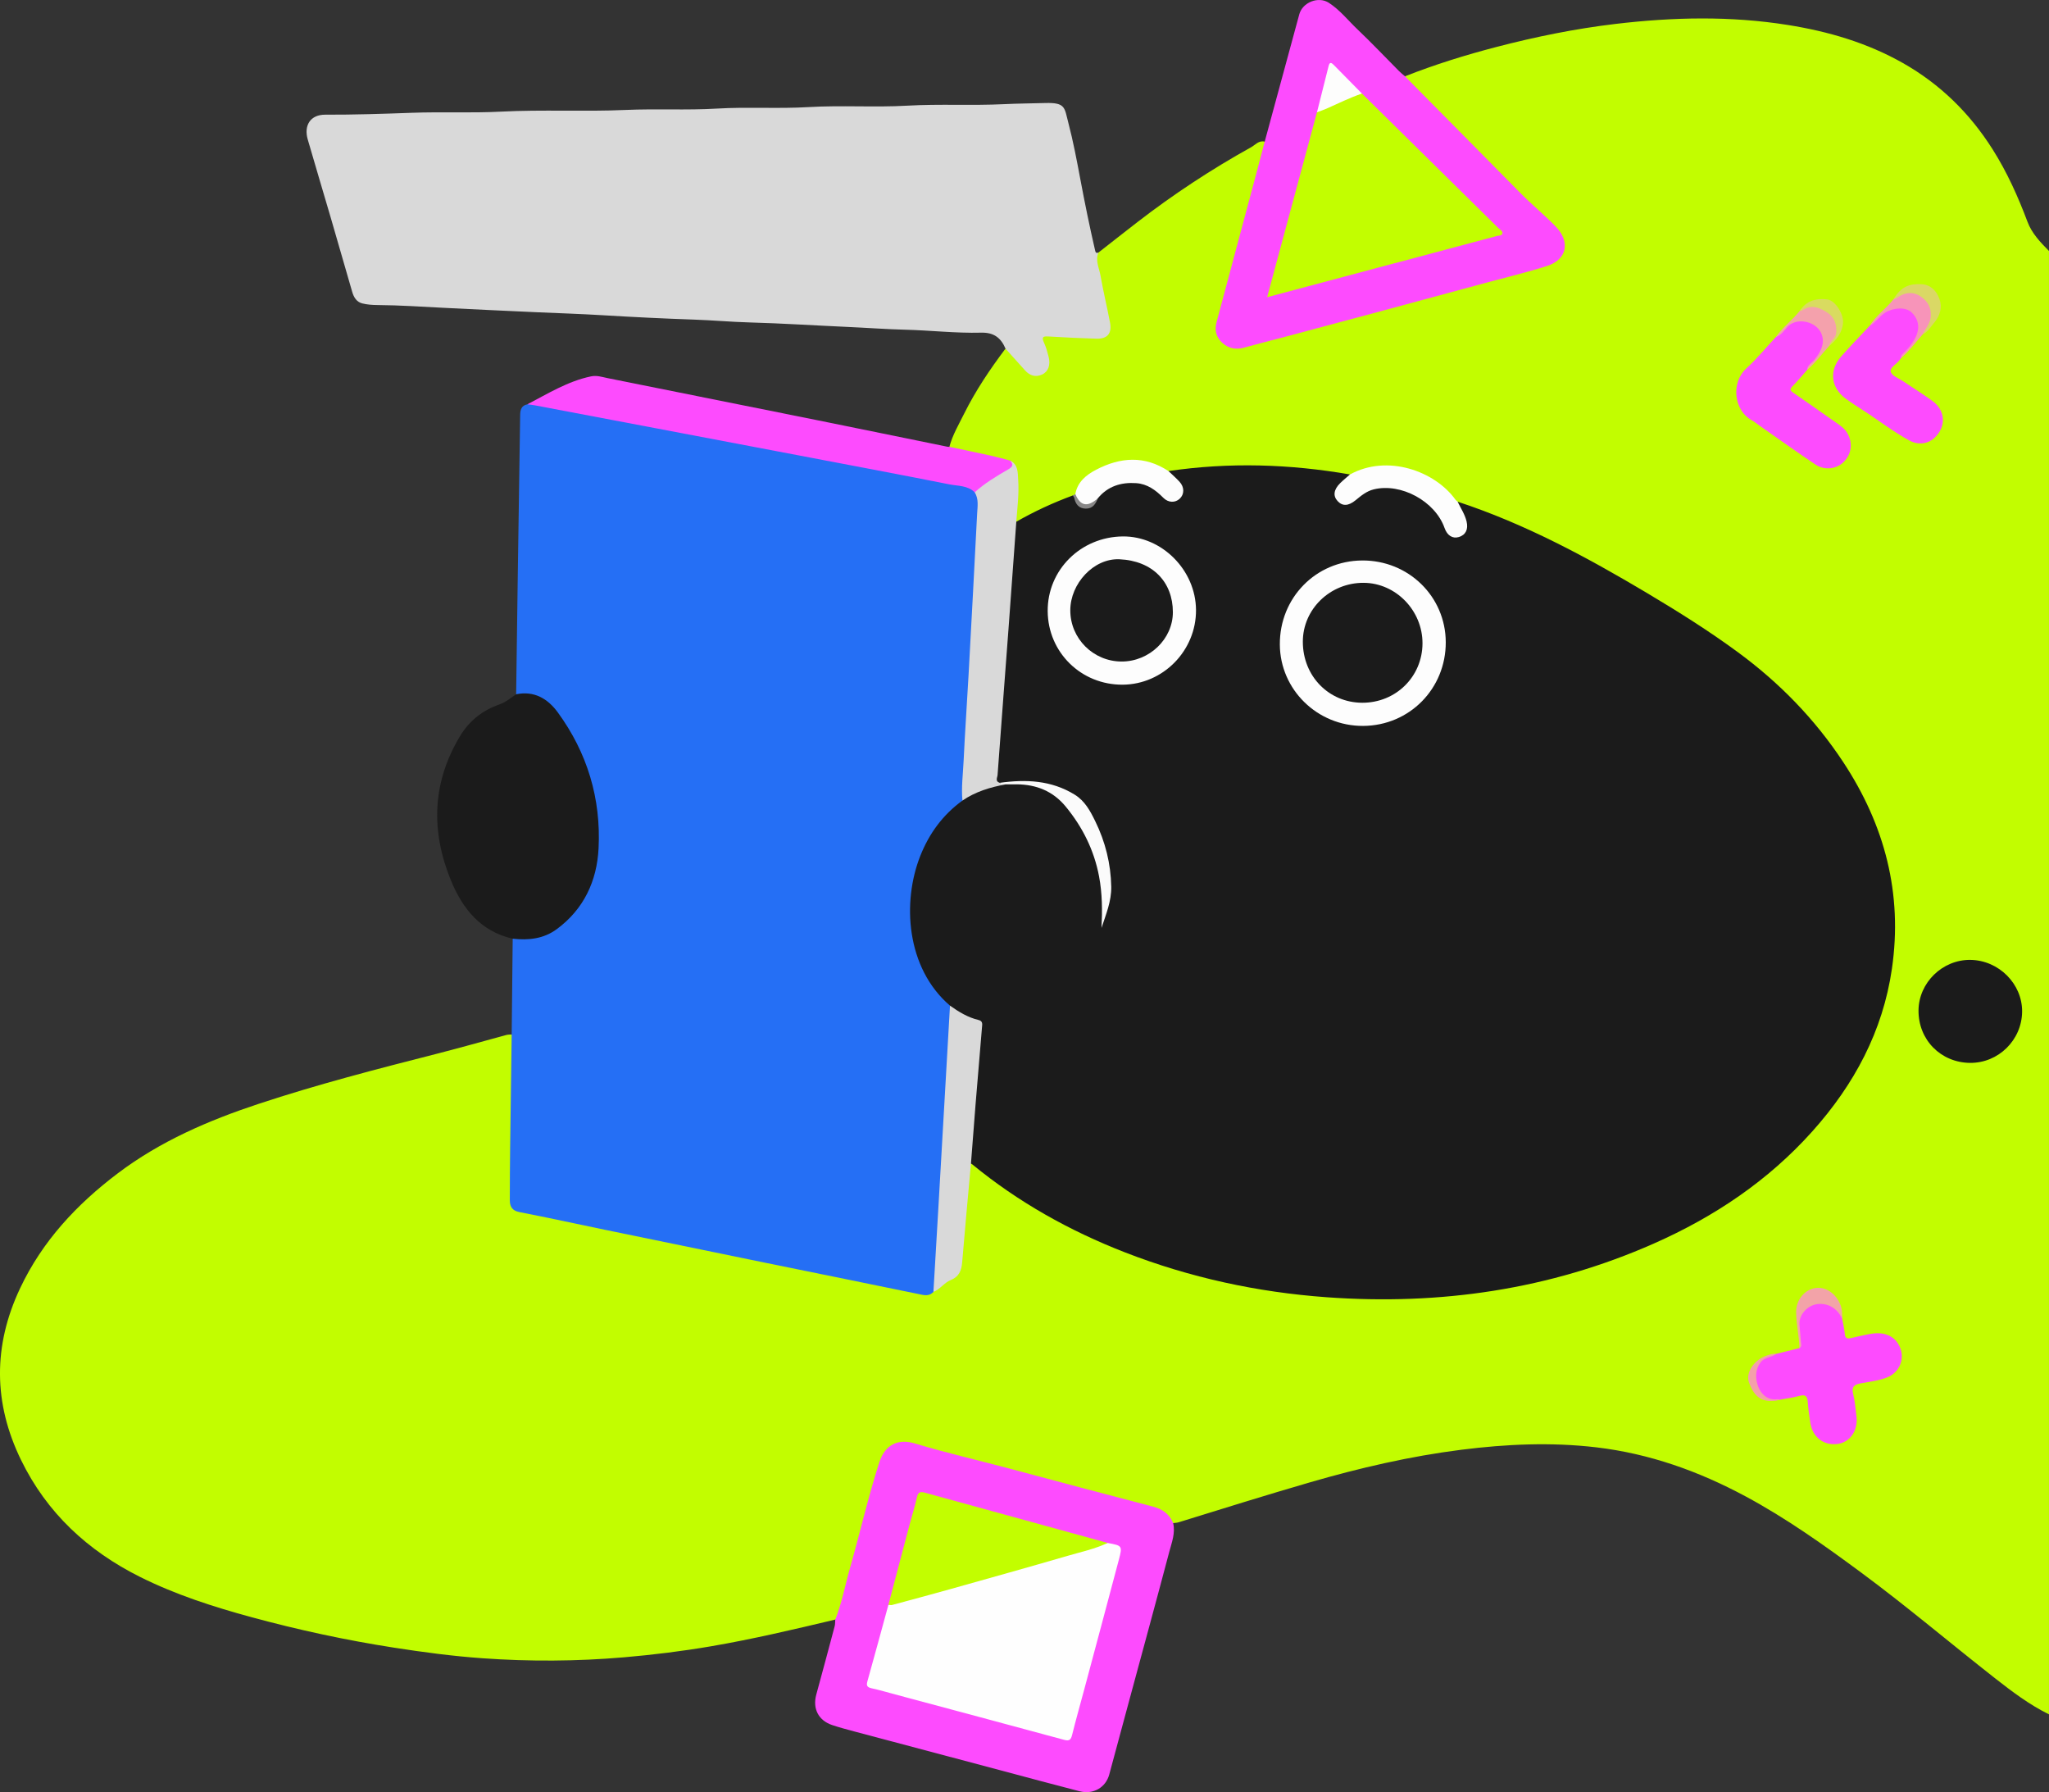 <svg width="701" height="613" viewBox="0 0 701 613" fill="none" xmlns="http://www.w3.org/2000/svg">
<rect x="0" y="0" width="701" height="613" fill="#333333" stroke="none"/>
<g clip-path="url(#clip0_7662_36611)">
<path d="M285.722 553.989C271.62 557.341 257.508 560.674 243.216 563.119C233.347 564.808 223.409 566.026 213.43 566.887C197.309 568.271 181.179 568.351 165.058 567.208C154.909 566.487 144.82 565.144 134.745 563.575C118.329 561.024 102.128 557.527 86.112 553.177C73.005 549.619 60.084 545.465 47.875 539.366C29.982 530.421 15.995 517.442 7.197 499.392C-2.275 479.959 -2.42 460.375 6.865 440.676C14.489 424.51 26.235 411.962 40.307 401.329C54.821 390.364 71.263 383.274 88.397 377.601C108.485 370.951 128.955 365.664 149.45 360.438C157.42 358.403 165.334 356.143 173.279 354.003C173.832 353.853 174.429 353.888 175.012 353.838C175.856 354.344 175.524 355.171 175.524 355.873C175.469 366.516 175.77 377.165 175.409 387.794C175.183 394.378 175.052 400.968 175.012 407.553C174.982 412.694 175.122 413.145 179.607 414.107C199.474 418.367 219.376 422.476 239.288 426.535C263.625 431.491 287.956 436.492 312.293 441.443C314.468 441.884 316.697 442.711 318.897 441.453C321.438 439.855 323.643 437.785 326.289 436.327C327.645 435.58 328.072 434.232 328.228 432.744C329.001 425.377 329.303 417.966 330.257 410.625C330.789 406.505 330.352 402.286 331.613 398.252C332.969 397.235 333.777 398.497 334.626 399.094C338.387 401.74 341.928 404.671 345.745 407.252C360.946 417.53 377.338 425.342 394.704 431.225C411.739 436.998 429.23 440.596 447.093 442.465C456.906 443.493 466.755 444.199 476.618 443.894C499.709 443.187 522.383 439.87 544.45 432.774C560.711 427.547 576.139 420.577 590.421 411.231C609.098 399.014 624.721 383.855 635.458 364.046C641.907 352.144 645.879 339.521 647.19 326.036C648.882 308.562 645.618 291.995 638.441 276.085C632.746 263.457 624.601 252.512 615.21 242.425C606.055 232.588 595.649 224.29 584.44 216.878C567.054 205.383 549.13 194.824 530.524 185.433C521.108 180.682 511.34 176.724 501.386 173.216C500.362 172.855 499.302 172.584 498.353 172.028C495.425 169.232 492.904 166.035 489.178 164.081C481.072 159.821 472.851 158.047 464.118 162.091C463.144 162.542 462.179 163.093 461.024 162.838C449.815 160.964 438.511 159.906 427.171 159.846C419.015 159.806 410.84 160.367 402.729 161.455C401.9 161.565 401.077 161.71 400.243 161.625C399.314 161.535 398.475 161.149 397.667 160.713C389.15 156.128 381.054 157.802 373.235 162.457C370.804 163.905 369.197 166.155 368.389 168.906C368.102 169.372 367.661 169.658 367.204 169.924C361.112 172.559 354.94 175.02 349.144 178.292C348.562 178.623 347.809 179.174 347.211 178.202C346.94 173.517 348.04 168.901 347.738 164.216C347.653 162.913 347.362 161.63 346.93 160.402C346.618 159.515 346.307 158.573 345.197 158.308C339.904 156.569 334.44 155.587 328.971 154.614C327.47 154.349 325.777 154.379 324.798 152.835C325.878 148.791 328.012 145.193 329.85 141.495C333.772 133.613 338.679 126.316 343.972 119.286C345.579 119.246 346.242 120.529 347.045 121.546C348.441 123.315 349.757 125.144 351.525 126.587C353.042 127.83 354.699 128.176 356.376 127.103C358.033 126.046 358.566 124.422 358.028 122.513C357.536 120.744 356.918 119.015 356.436 117.246C355.819 114.986 356.436 114.119 358.666 114.42C363.814 115.111 369.006 114.44 374.174 115.106C378.141 115.618 379.713 113.578 378.91 109.654C377.579 103.12 376.198 96.595 374.892 90.056C374.626 88.718 374.375 87.395 375.736 86.438C380.195 82.95 384.635 79.442 389.115 75.984C401.433 66.473 414.395 57.929 428.01 50.372C429.461 49.566 430.631 47.972 432.63 48.433C433.268 49.706 432.63 50.898 432.319 52.071C428.397 66.739 424.444 81.396 420.537 96.069C419.312 100.664 417.996 105.234 416.871 109.86C415.485 115.562 419.623 119.546 425.298 118.163C444.382 113.503 463.284 108.171 482.247 103.085C496.937 99.146 511.671 95.362 526.32 91.273C527.531 90.933 528.701 90.487 529.866 90.021C534.843 88.031 536.128 82.865 532.543 78.856C530.318 76.365 527.902 74.045 525.457 71.77C514.996 62.038 504.907 51.941 495.134 41.523C491.076 37.198 486.747 33.134 482.584 28.91C481.785 28.098 480.711 27.441 480.635 26.118C490.855 22.084 501.336 18.827 511.957 16.066C525.361 12.578 538.921 9.817 552.696 8.183C572.372 5.853 592.018 5.407 611.674 8.544C625.525 10.754 638.793 14.633 651.037 21.573C663.772 28.794 673.892 38.721 681.711 51.084C686.668 58.916 690.409 67.265 693.663 75.914C695.12 79.788 698.057 82.895 700.995 85.846V586.396C694.301 583.109 688.395 578.639 682.565 574.073C667.217 562.057 652.352 549.429 636.659 537.838C623.943 528.447 611.077 519.286 597.135 511.805C581.176 503.236 564.337 497.212 546.172 495.068C530.695 493.243 515.297 493.95 499.955 495.889C482.403 498.109 465.208 502.093 448.203 507.024C433.167 511.384 418.237 516.069 403.282 520.685C402.654 520.88 401.971 520.895 401.313 520.99C401.152 520.945 400.946 520.915 400.861 520.795C398.174 516.861 393.926 515.919 389.687 514.811C371.337 510.026 353.036 505.055 334.686 500.279C327.249 498.345 319.781 496.546 312.409 494.361C307.296 492.843 303.319 494.997 301.536 500.034C299.447 505.942 298.086 512.055 296.444 518.094C294.053 526.863 291.678 535.638 289.312 544.417C288.79 546.352 288.348 548.301 287.891 550.245C287.55 551.699 287.228 553.207 285.717 553.999L285.722 553.989Z" fill="#C2FD00"/>
<path d="M319.339 441.899C318.254 443.041 317.029 443.197 315.472 442.876C297.739 439.213 279.991 435.64 262.254 432.012C243.778 428.233 225.307 424.435 206.836 420.622C197.118 418.617 187.426 416.477 177.688 414.593C175.102 414.092 174.414 412.604 174.414 410.424C174.414 404.496 174.459 398.567 174.53 392.639C174.69 379.705 174.881 366.772 175.057 353.833C175.172 342.919 175.288 331.999 175.403 321.085C175.951 320.579 176.639 320.629 177.302 320.649C187.316 321 193.919 315.828 198.776 307.64C204.29 298.339 205.124 288.302 203.667 277.909C202.02 266.188 198.148 255.278 191.424 245.446C189.4 242.49 186.894 240.14 183.519 238.752C181.771 238.03 180.014 237.714 178.14 237.9C177.598 237.955 176.955 238.165 176.584 237.479C176.769 223.904 176.945 210.328 177.141 196.753C177.407 178.507 177.703 160.262 177.955 142.016C177.98 140.172 178.361 138.714 180.43 138.298C181.651 137.982 182.841 137.832 184.127 138.128C190.56 139.621 197.129 140.398 203.592 141.741C219.622 145.068 235.778 147.744 251.828 150.976C264.363 153.497 276.953 155.732 289.508 158.147C302.721 160.688 315.919 163.284 329.142 165.754C331.09 166.115 332.838 166.811 334.063 168.465C335.469 170.645 335.469 173.09 335.143 175.486C334.52 180.036 334.586 184.631 334.365 189.191C333.777 201.408 332.883 213.611 332.371 225.833C331.934 236.231 331.191 246.604 330.673 256.997C330.402 262.394 330.387 267.816 329.734 273.193C329.845 274.496 328.855 275.092 328.022 275.764C318.847 283.12 314.236 292.917 312.589 304.328C311.334 313.017 312.177 321.466 315.437 329.629C317.255 334.184 320.218 338.018 323.427 341.666C324.195 342.538 325.154 343.259 325.501 344.452C325.727 348.621 325.245 352.76 325.029 356.91C324.652 364.221 324.215 371.532 323.743 378.838C323.236 386.726 322.819 394.624 322.397 402.516C322.015 409.662 321.403 416.798 321.232 423.959C321.122 428.539 320.529 433.089 320.609 437.68C320.634 439.158 320.393 440.686 319.339 441.904V441.899Z" fill="#256FF5"/>
<path d="M375.781 86.438C374.662 89.144 376.043 91.659 376.485 94.205C377.429 99.602 378.739 104.939 379.754 110.326C380.462 114.084 378.86 115.948 375.088 115.843C369.75 115.688 364.412 115.442 359.083 115.107C357.235 114.991 356.08 114.921 357.21 117.301C357.918 118.795 358.325 120.438 358.752 122.047C359.47 124.758 358.662 127.118 356.532 128.1C354.312 129.123 352.319 128.511 350.697 126.702C348.472 124.227 346.247 121.751 344.022 119.281C342.451 115.598 340.08 113.673 335.646 113.789C326.983 114.014 318.33 112.992 309.657 112.776C303.088 112.611 296.514 112.115 289.941 111.824C278.787 111.328 267.648 110.597 256.479 110.291C250.161 110.12 243.844 109.539 237.516 109.324C227.11 108.968 216.705 108.457 206.309 107.83C198.816 107.379 191.324 107.134 183.826 106.808C173.255 106.347 162.688 105.826 152.117 105.305C144.458 104.924 136.81 104.393 129.136 104.338C127.399 104.323 125.611 104.202 123.939 103.781C122.01 103.295 121.036 101.707 120.498 99.838C118.063 91.374 115.627 82.915 113.156 74.461C110.545 65.536 107.863 56.636 105.282 47.702C103.901 42.921 106.156 39.212 111.253 39.228C121.111 39.258 130.974 38.942 140.812 38.581C151.012 38.205 161.207 38.716 171.381 38.185C185.589 37.444 199.811 38.24 213.993 37.609C224.444 37.143 234.9 37.759 245.315 37.138C255.766 36.517 266.222 37.253 276.637 36.632C287.922 35.96 299.216 36.787 310.47 36.141C321.504 35.509 332.537 36.171 343.55 35.625C348.226 35.394 352.891 35.379 357.557 35.239C364.587 35.023 364.141 36.832 365.471 41.883C367.154 48.293 368.389 54.827 369.609 61.342C371.121 69.41 372.763 77.443 374.606 85.436C374.792 86.252 374.898 86.663 375.781 86.433V86.438Z" fill="#D9D9D9"/>
<path d="M285.76 553.989C288.035 548.261 289.13 542.192 290.812 536.294C294.232 524.293 296.984 512.1 300.816 500.214C302.75 494.216 307.104 491.956 313.095 493.765C323.797 496.997 334.694 499.467 345.482 502.359C361.823 506.743 378.175 511.088 394.542 515.368C397.771 516.21 400.076 517.918 401.361 520.985C402.165 524.413 400.874 527.61 400.036 530.782C395.636 547.434 391.086 564.051 386.592 580.678C384.226 589.433 381.851 598.187 379.501 606.952C378.31 611.396 374.077 613.912 369.336 612.699C360.206 610.359 351.116 607.879 342.006 605.458C325.404 601.048 308.801 596.649 292.203 592.224C289.712 591.557 287.211 590.891 284.766 590.079C279.985 588.496 277.946 584.436 279.272 579.601C281.411 571.813 283.49 564.016 285.564 556.214C285.75 555.507 285.695 554.735 285.75 553.994L285.76 553.989Z" fill="#FD4BFE"/>
<path d="M480.681 26.113C493.833 39.413 507.006 52.693 520.133 66.017C524.051 69.991 528.39 73.509 532.277 77.528C537.248 82.669 536.164 88.723 529.344 90.943C522.775 93.078 516.02 94.651 509.346 96.46C497.755 99.602 486.165 102.744 474.569 105.861C463.144 108.933 451.709 111.99 440.279 115.036C435.372 116.344 430.446 117.572 425.554 118.925C422.732 119.707 420.256 119.166 418.147 117.241C416.063 115.337 415.465 112.952 416.208 110.191C420.763 93.228 425.293 76.26 429.823 59.297C430.787 55.684 431.726 52.061 432.68 48.443C436.618 33.926 440.54 19.403 444.507 4.896C445.632 0.782 451.036 -1.368 454.632 0.962C458.438 3.428 461.246 7.046 464.505 10.133C469.346 14.723 473.926 19.589 478.637 24.319C479.274 24.961 480.003 25.517 480.691 26.113H480.681Z" fill="#FD4BFE"/>
<path d="M176.58 237.479C182.802 236.201 187.432 239.012 190.852 243.698C200.931 257.514 205.637 273.143 204.783 290.151C204.226 301.321 199.756 310.988 190.45 317.838C185.981 321.13 180.783 321.686 175.405 321.085C164.351 318.534 158.184 310.782 154.182 300.92C147.327 284.038 147.879 267.536 157.426 251.726C160.544 246.569 165.079 242.961 170.835 240.962C172.999 240.21 174.722 238.727 176.585 237.479H176.58Z" fill="#1B1B1B"/>
<path d="M333.466 168.4C331.066 166.015 327.756 166.265 324.828 165.684C307.578 162.251 290.287 159.014 273.011 155.722C256.971 152.665 240.931 149.623 224.885 146.581C210.894 143.925 196.898 141.274 182.907 138.629C182.088 138.473 181.254 138.408 180.426 138.298C187.472 134.62 194.261 130.39 202.206 128.737C204.21 128.321 205.998 128.957 207.856 129.333C231.741 134.114 255.625 138.894 279.5 143.71C294.37 146.712 309.23 149.768 324.095 152.8C324.336 152.85 324.592 152.83 324.838 152.845C329.614 153.857 334.395 154.84 339.166 155.897C341.335 156.378 343.47 156.989 345.619 157.546C346.89 158.493 347.578 159.625 345.855 160.648C342.003 162.943 338.352 165.538 334.611 168.004C334.259 168.234 333.893 168.42 333.456 168.415L333.466 168.4Z" fill="#FD4BFE"/>
<path d="M325.01 343.981C309.949 331.087 308.608 308.482 314.851 292.747C317.894 285.08 322.565 278.695 329.269 273.835C329.686 272.602 330.781 272.126 331.805 271.575C335.657 269.495 339.795 268.337 344.124 267.821C347.554 267.556 350.969 267.726 354.339 268.393C359.225 269.355 362.715 272.517 365.668 276.19C372.574 284.789 376.837 294.486 377.4 305.661C377.56 308.868 378.073 312.05 377.184 314.691C377.184 314.545 377.36 313.904 377.56 313.267C381.849 299.572 378.058 287.285 370.731 275.739C368.119 271.625 363.665 270.031 359.09 269.004C353.691 267.796 348.252 267.165 342.728 268.177C342.321 268.252 341.894 268.187 341.482 268.087C340.463 267.601 340.378 266.679 340.443 265.742C340.91 259.087 341.392 252.427 341.924 245.777C342.557 237.88 343.069 229.972 343.707 222.074C344.586 211.185 345.189 200.276 346.148 189.397C346.399 186.575 346.148 183.714 346.72 180.913C346.901 180.031 346.781 179.044 347.7 178.457C353.882 174.909 360.335 171.943 367.019 169.472C367.692 169.172 367.943 169.688 368.084 170.129C368.621 171.812 369.43 173.236 371.424 173.301C373.528 173.366 374.346 171.717 375.215 170.199C380.016 163.659 390.115 162.592 396.318 167.974C397.262 168.791 398.11 169.733 399.24 170.309C400.536 170.971 401.827 171.066 402.952 170.003C404.127 168.896 404.282 167.573 403.599 166.125C403.052 164.967 402.198 164.075 401.224 163.268C400.541 162.702 399.637 162.256 399.743 161.129C420.514 158.067 441.209 158.703 461.855 162.291C461.543 164.04 459.856 164.631 458.851 165.799C457.079 167.854 456.792 169.402 458.153 170.86C459.429 172.233 461.398 172.284 463.286 170.54C468.79 165.453 475.047 165.473 481.556 167.778C487.547 169.898 492.197 173.652 494.628 179.73C494.784 180.116 494.934 180.507 495.135 180.873C496.195 182.802 497.606 183.488 499.183 182.847C500.86 182.166 501.594 180.507 501.046 178.482C500.609 176.864 499.911 175.35 499.113 173.877C498.741 173.181 498.048 172.504 498.656 171.597C521.596 179.114 542.674 190.464 563.314 202.751C574.016 209.121 584.572 215.74 594.591 223.107C608.763 233.52 620.906 245.963 630.624 260.71C644.826 282.258 650.988 305.701 647.257 331.378C644.148 352.76 634.335 371.011 620.037 386.982C604.911 403.879 586.475 416.217 565.845 425.337C530.149 441.122 492.685 446.519 453.895 443.723C430.136 442.009 407.105 437.013 384.903 428.384C365.93 421.007 348.353 411.191 332.594 398.242C332.468 398.136 332.312 398.066 332.172 397.981C331.303 397.55 331.438 396.753 331.494 396.022C332.247 386.15 333.146 376.293 334.025 366.436C334.422 361.961 334.663 357.476 335.205 353.011C335.461 350.891 334.688 349.628 332.543 348.907C329.646 347.935 326.617 346.993 324.99 343.996L325.01 343.981Z" fill="#1B1B1B"/>
<path d="M347.697 178.457C346.809 190.684 345.935 202.917 345.026 215.144C343.785 231.781 342.505 248.418 341.289 265.06C341.224 265.967 340.35 267.265 342.033 267.761C342.64 268.302 343.569 267.571 344.132 268.287C338.839 269.239 333.766 270.763 329.267 273.83C328.845 269.33 329.453 264.855 329.663 260.38C330.125 250.473 330.834 240.576 331.376 230.674C332.38 212.358 333.355 194.037 334.294 175.716C334.419 173.256 334.906 170.705 333.46 168.4C336.885 165.283 340.852 162.913 344.82 160.618C346.568 159.605 346.743 158.929 345.618 157.536C348.385 158.944 348.175 161.7 348.34 164.095C348.667 168.891 348.059 173.677 347.692 178.462L347.697 178.457Z" fill="#D9D9D9"/>
<path d="M607.646 463.091L615.641 461.117C616.565 458.456 615.219 455.93 615.128 453.32C614.922 447.587 621.004 443.433 626.177 445.993C628.301 447.046 630.154 448.424 630.255 451.125C630.561 452.844 630.998 454.552 631.143 456.286C631.259 457.684 631.872 457.985 633.082 457.724C635.362 457.223 637.627 456.667 639.922 456.261C644.773 455.404 648.304 457.013 649.956 460.726C651.784 464.84 649.825 469.511 645.557 471.164C642.659 472.287 639.57 472.618 636.547 473.184C634.393 473.59 633.373 474.351 633.991 476.807C634.619 479.292 634.809 481.898 635.131 484.454C635.729 489.295 632.941 493.339 628.668 493.905C623.907 494.531 620.08 491.58 619.337 486.634C618.975 484.248 618.619 481.848 618.453 479.443C618.312 477.443 617.549 476.932 615.615 477.468C613.536 478.045 611.367 478.31 609.238 478.711C605.772 479.663 603.186 478.285 601.378 475.464C599.691 472.828 600.113 469.836 600.931 467.06C601.468 465.246 603.216 464.344 605.044 463.778C605.903 463.512 606.852 463.587 607.646 463.081V463.091Z" fill="#FD4BFE"/>
<path d="M618.257 126.522C616.6 128.391 615.013 130.33 613.25 132.094C612.236 133.112 612.447 133.603 613.496 134.329C618.297 137.632 623.058 140.989 627.834 144.332C629.466 145.474 631.144 146.542 632.133 148.386C633.916 151.698 633.424 155.341 630.762 158.012C628.331 160.447 624.238 160.999 621.115 158.909C614.822 154.695 608.67 150.28 602.458 145.945C601.363 145.183 600.339 144.307 599.179 143.665C593.293 140.413 592.052 130.962 597.436 126.036C601.042 122.733 604.175 118.915 607.52 115.332C608.756 114.094 609.966 112.831 611.206 111.604C614.104 108.737 618.207 108.472 621.326 110.962C624.665 113.633 625.137 117.206 622.872 120.98C621.607 123.089 619.422 124.377 618.252 126.527L618.257 126.522Z" fill="#FD4BFE"/>
<path d="M673.957 363.559C663.938 363.439 656.29 355.652 656.36 345.63C656.425 336.133 664.556 328.206 674.113 328.331C683.825 328.456 691.896 336.544 691.8 346.051C691.7 355.777 683.654 363.67 673.962 363.554L673.957 363.559Z" fill="#1B1B1B"/>
<path d="M325.01 343.981C328.013 346.106 331.126 348.025 334.762 348.882C336.324 349.248 336.043 350.39 335.953 351.443C335.224 360.232 334.471 369.022 333.753 377.811C333.206 384.526 332.708 391.246 332.186 397.961C331.172 409.201 330.107 420.441 329.183 431.686C328.947 434.563 328.179 436.657 325.216 437.865C323.046 438.747 321.62 440.997 319.34 441.894C319.897 432.403 320.47 422.917 321.017 413.426C322.353 390.274 323.679 367.128 325.01 343.976V343.981Z" fill="#D9D9D9"/>
<path d="M650.364 122.493C650.219 122.693 650.063 122.894 649.923 123.099C648.918 124.562 646.412 125.67 646.884 127.228C647.301 128.601 649.626 129.418 651.138 130.44C654.452 132.675 657.862 134.785 661.101 137.125C665.651 140.413 665.897 146.01 661.805 149.784C659.535 151.873 656.25 152.319 653.237 150.681C647.597 147.614 642.54 143.635 637.147 140.187C635.253 138.974 633.365 137.747 631.542 136.429C626.389 132.701 625.646 126.782 629.855 121.982C633.034 118.354 636.418 114.906 639.713 111.373C641.978 109.073 643.871 106.342 647.185 105.31C650.651 104.232 653.393 105.009 655.402 107.735C657.43 110.481 657.325 113.573 655.306 116.56C653.85 118.714 651.836 120.378 650.359 122.503L650.364 122.493Z" fill="#FD4BFE"/>
<path d="M498.668 171.592C499.747 173.827 501.159 175.912 501.746 178.372C502.389 181.053 501.435 182.997 499.074 183.699C496.94 184.33 495.112 183.168 494.208 180.597C490.984 171.422 479.253 165.078 469.942 167.403C467.476 168.019 465.658 169.563 463.79 171.091C461.314 173.115 459.295 173.206 457.618 171.392C455.991 169.628 456.267 167.468 458.492 165.268C459.551 164.221 460.726 163.284 461.851 162.291C474.617 155.266 490.894 161.094 497.945 170.921C498.13 171.181 498.422 171.372 498.663 171.597L498.668 171.592Z" fill="#FDFDFD"/>
<path d="M399.752 161.124C401.018 162.336 402.344 163.489 403.529 164.772C405.241 166.631 405.226 169.051 403.604 170.585C402.078 172.028 399.707 172.008 397.99 170.269C395.393 167.638 392.521 165.528 388.739 165.263C383.572 164.897 378.997 166.285 375.577 170.454C374.532 172.228 373.166 173.526 370.936 172.93C369.003 172.414 367.707 171.231 367.888 168.996C368.641 164.837 371.579 162.457 375.019 160.663C383.315 156.338 391.607 155.752 399.752 161.129V161.124Z" fill="#FDFDFD"/>
<path d="M650.362 122.493C650.261 121.396 651.13 120.884 651.763 120.253C652.953 119.07 654.002 117.778 654.851 116.334C656.991 112.701 656.659 109.404 653.932 106.808C652.069 105.034 648.011 105.124 645.018 106.883C642.979 108.081 641.819 110.271 639.715 111.363C641.869 107.875 645.324 105.55 647.805 102.358C652.456 98.289 657.623 98.956 660.38 104.097C661.776 106.703 661.566 109.309 659.823 111.809C659.2 112.706 658.437 113.463 657.809 114.345C655.343 117.076 653.199 120.098 650.362 122.483V122.493Z" fill="#F794B9"/>
<path d="M618.257 126.522C618.312 124.878 619.803 124.252 620.672 123.199C623.695 119.516 624.393 116.309 622.817 113.488C620.717 109.724 614.36 108.517 611.366 111.934C610.257 113.202 609.252 114.71 607.52 115.327C609.835 111.979 613.154 109.544 615.695 106.397C618.081 103.821 620.818 104.212 623.705 105.38C626.809 106.638 628.285 109.043 628.858 112.185C629.154 113.834 628.296 115.031 627.427 116.264C626.899 117.011 626.161 117.587 625.724 118.404C623.243 121.115 621.094 124.131 618.257 126.517V126.522Z" fill="#F4A1AC"/>
<path d="M630.249 451.129C628.552 447.386 625.307 445.707 621.902 446.048C618.437 446.394 615.359 449.696 615.635 453.159C615.786 455.058 616.002 456.957 616.102 458.857C616.142 459.618 616.584 460.53 615.635 461.112C615.509 457.048 614.565 453.069 614.49 448.975C614.405 444.399 617.634 441.002 621.209 440.556C625.724 439.99 629.375 443.979 630.088 447.907C630.279 448.955 630.199 450.052 630.244 451.124L630.249 451.129Z" fill="#F2A3A8"/>
<path d="M657.816 114.355C658.866 112.205 660.583 110.516 660.578 107.695C660.573 105.004 659.469 103.265 657.686 101.837C654.909 99.622 651.885 99.782 648.927 101.907C648.611 102.138 648.184 102.213 647.812 102.363C650.389 97.948 653.372 97.001 657.359 97.207C660.438 97.367 662.492 99.402 663.506 102.243C664.571 105.225 663.682 108.041 661.764 110.326C660.573 111.744 659.589 113.463 657.821 114.355H657.816Z" fill="#DAD865"/>
<path d="M625.724 118.409C626.131 116.68 628.029 115.758 628.195 113.909C628.441 111.157 627.643 108.597 625.398 107.083C622.786 105.324 619.828 103.936 616.629 106.101C616.368 106.277 616.012 106.307 615.695 106.402C617.925 102.889 621.255 101.927 625.152 102.418C627.889 102.764 630.761 107.404 630.535 110.411C630.264 113.959 628.195 116.264 625.724 118.414V118.409Z" fill="#D9DB60"/>
<path d="M607.648 463.091C606.071 464.379 603.766 464.103 602.334 465.992C600.306 468.683 600.602 471.795 601.501 474.236C602.375 476.596 604.529 479.082 608.004 478.595C608.401 478.54 608.823 478.671 609.235 478.716C603.183 480.204 600.29 478.205 598.347 472.838C597.127 469.47 600.215 465.005 604.499 463.647C605.528 463.321 606.538 462.946 607.643 463.086L607.648 463.091Z" fill="#F39FAA"/>
<path d="M367.887 168.996C369.61 173.11 372.045 173.571 375.576 170.454C374.863 172.404 373.803 174.007 371.448 173.972C369.062 173.937 367.963 172.439 367.516 170.279C367.455 169.988 367.194 169.743 367.023 169.477C367.31 169.317 367.601 169.156 367.887 169.001V168.996Z" fill="#888787"/>
<path d="M378.955 527.77C383.962 528.697 384.047 528.722 382.767 533.563C378.895 548.216 374.957 562.848 371.04 577.491C369.619 582.798 368.123 588.085 366.792 593.416C366.38 595.065 365.868 595.601 364.065 595.115C344.82 589.894 325.556 584.752 306.297 579.591C303.64 578.879 300.994 578.092 298.312 577.506C296.896 577.195 296.283 576.779 296.73 575.186C299.181 566.446 301.551 557.682 303.946 548.922C306.076 547.94 308.311 547.264 310.575 546.672C324.657 543.029 338.658 539.075 352.665 535.167C360.479 532.987 368.158 530.376 376.002 528.317C376.971 528.061 377.925 527.725 378.95 527.775L378.955 527.77Z" fill="#FEFEFE"/>
<path d="M378.954 527.77C374.57 529.83 369.839 530.837 365.234 532.18C351.89 536.064 338.507 539.802 325.128 543.555C318.489 545.42 311.83 547.199 305.171 548.993C304.799 549.093 304.357 548.947 303.945 548.917C306.336 539.842 308.721 530.767 311.127 521.692C311.976 518.48 313 515.313 313.718 512.075C314.105 510.341 314.918 510.156 316.385 510.562C332.988 515.137 349.595 519.692 366.198 524.252C370.452 525.42 374.7 526.598 378.949 527.77H378.954Z" fill="#C2FE00"/>
<path d="M465.95 32.001C481.523 47.35 497.091 62.694 512.654 78.049C513.222 78.61 514.272 79.071 513.955 79.978C513.719 80.65 512.675 80.559 511.971 80.75C500.285 83.867 488.599 86.984 476.913 90.096C462.671 93.894 448.423 97.682 433.508 101.656C439.273 80.279 444.913 59.342 450.557 38.41C454.907 35.619 459.672 33.725 464.473 31.896C464.961 31.71 465.463 31.886 465.945 32.001H465.95Z" fill="#C2FE00"/>
<path d="M465.951 32.001C461.768 33.414 457.83 35.404 453.798 37.173C452.743 37.634 451.638 37.999 450.559 38.41C451.894 33.099 453.23 27.782 454.571 22.47C454.938 21.022 455.646 21.548 456.304 22.214C459.528 25.467 462.737 28.734 465.951 32.001Z" fill="#FDFDFC"/>
<path d="M466.361 248.298C450.722 248.388 437.941 235.9 437.856 220.456C437.766 204.485 450.165 191.822 466.004 191.712C481.854 191.601 494.574 204.029 494.62 219.669C494.665 235.569 482.19 248.207 466.366 248.298H466.361Z" fill="#FDFDFD"/>
<path d="M358.434 209.04C358.334 194.964 369.729 183.634 384.122 183.488C397.47 183.353 409.066 194.974 409.176 208.599C409.287 222.515 397.932 234.101 384.092 234.196C369.889 234.292 358.53 223.157 358.434 209.04Z" fill="#FDFDFD"/>
<path d="M344.138 268.287C343.47 267.977 342.607 268.448 342.039 267.761C350.988 266.523 359.656 266.874 367.656 271.8C371.192 273.975 373.015 277.443 374.712 280.916C378.157 287.946 380.025 295.428 380.176 303.285C380.272 308.261 378.363 312.766 376.847 317.397C377.148 311.469 377.113 305.601 376.008 299.768C374.31 290.798 370.383 282.93 364.608 275.899C360.264 270.618 354.599 268.348 347.9 268.277C346.644 268.262 345.394 268.287 344.138 268.292V268.287Z" fill="#FBFBFB"/>
<path d="M486.662 220.045C486.637 231.44 477.552 240.405 466.057 240.375C454.592 240.345 445.733 231.26 445.723 219.524C445.713 208.339 455.079 199.279 466.569 199.354C477.547 199.429 486.682 208.835 486.662 220.045Z" fill="#1B1B1B"/>
<path d="M383.7 226.274C374.012 226.239 366.173 218.416 366.168 208.785C366.163 199.569 374.213 190.92 382.956 191.296C394.306 191.787 401.247 199.038 401.262 209.376C401.272 218.597 393.186 226.309 383.7 226.274Z" fill="#1B1B1B"/>
</g>
<defs>
<clipPath id="clip0_7662_36611">
<rect width="701" height="613" fill="white"/>
</clipPath>
</defs>
</svg>
